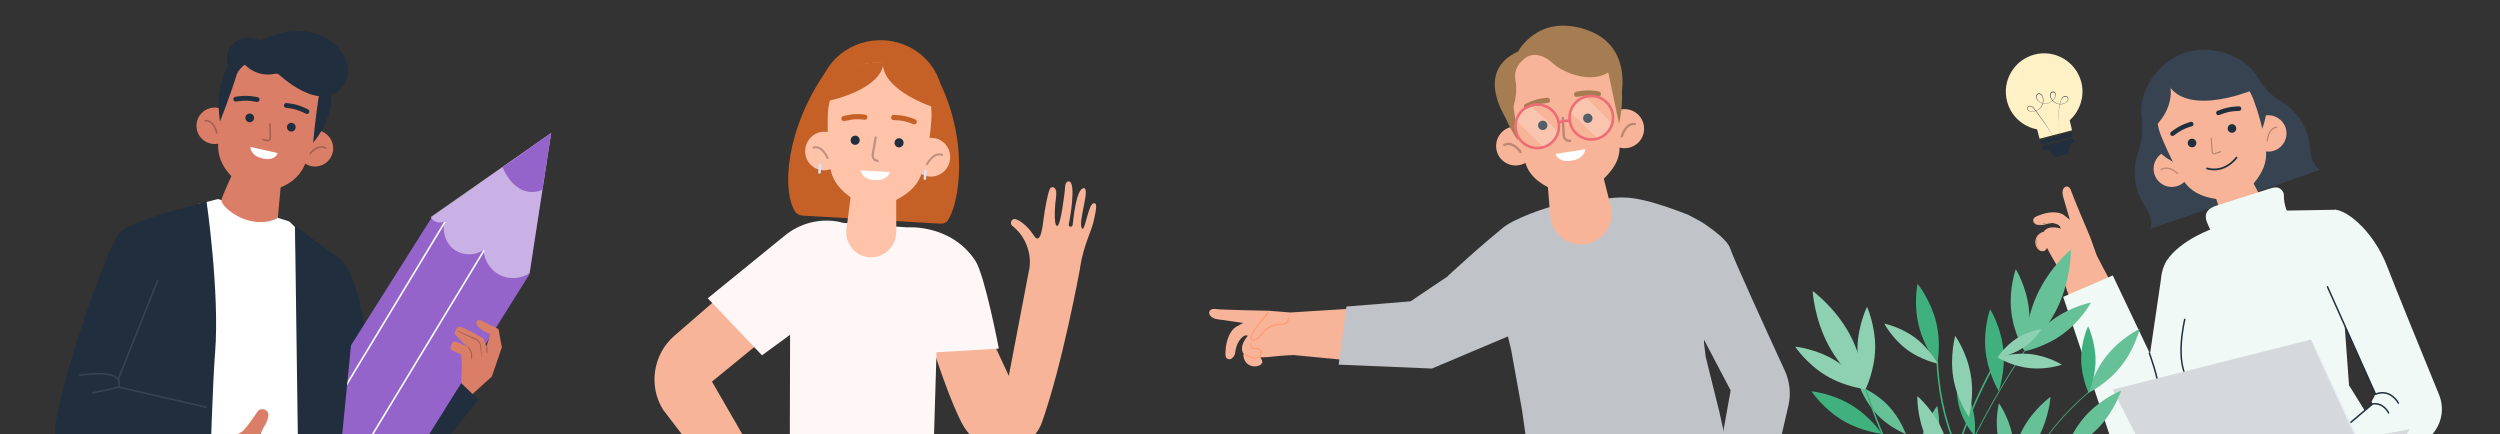 <svg width="887" height="154" viewBox="0 0 887 154" fill="none" xmlns="http://www.w3.org/2000/svg">
<rect x="0" y="0" width="887" height="154" fill="#333333" stroke="none"/>
<g clip-path="url(#clip0)">
<path d="M820.878 57.573C820.157 56.116 819.744 54.466 819.626 52.844C819.032 44.591 814.488 38.997 808.744 35.599C803.53 32.56 800.389 26.439 800.389 26.439C794.646 18.69 783.376 15.862 774.995 18.756C766.613 21.65 759.435 30.545 759.72 40.176C759.72 40.176 760.883 47.483 758.943 52.901C756.692 59.16 756.422 66.354 761.084 73.175C761.987 74.511 762.659 76.054 763.021 77.645C763.273 78.835 763.367 80.104 762.977 81.181L823.098 60.313C822.143 59.71 821.422 58.648 820.878 57.573Z" fill="#374351"/>
<path d="M764.252 129.31L743.97 90.748L741.583 84.098C741.583 84.098 735.359 69.432 734.916 67.935C734.451 66.227 733.495 66.02 732.878 66.26C731.891 66.601 731.559 68.022 731.927 69.504C732.064 70.006 734.395 78.037 734.395 78.037C734.395 78.037 733.844 77.468 732.229 76.29C730.613 75.111 727.574 75.04 724.731 75.958C721.889 76.876 721.158 77.363 721.468 78.501C721.587 78.936 721.955 79.232 722.329 79.417C722.983 79.707 723.716 79.759 724.41 79.534C728.993 78.142 730.898 80.248 730.898 80.248L731.211 81.134C731.211 81.134 727.861 79.924 725.855 81.406C725.523 81.64 725.31 81.914 725.14 82.212C723.91 82.583 722.921 83.571 722.576 84.816C722.241 86.094 722.6 87.542 723.537 88.474C723.984 88.927 724.681 89.241 725.256 88.976C725.539 88.827 725.743 88.52 725.923 88.255C726.029 88.118 726.127 87.948 726.242 87.845L727.452 90.176C727.452 90.176 730.445 95.222 731.521 97.59L745.051 137.631C746.927 143.198 752.972 146.118 758.511 144.142C764.482 141.905 767.19 134.946 764.252 129.31Z" fill="#F8B498"/>
<path d="M742.474 90.548C741.701 91.01 740.666 90.644 739.997 90.036C739.328 89.427 738.89 88.611 738.269 87.917C736.402 85.945 733.198 85.666 731.446 83.591C731.187 83.301 730.992 82.851 731.205 82.577C731.419 82.303 731.866 82.361 732.17 82.422C735.088 83.102 738.006 83.781 740.924 84.461" fill="#F8B498"/>
<path d="M740.926 84.459C740.917 84.426 740.603 84.332 740.01 84.133C739.426 83.969 738.537 83.743 737.454 83.463C736.337 83.192 735.026 82.866 733.638 82.525C733.292 82.439 732.911 82.363 732.522 82.253C732.184 82.201 731.725 81.967 731.158 82.265C730.875 82.414 730.766 82.803 730.839 83.071C730.878 83.348 731.009 83.564 731.164 83.738C731.474 84.085 731.775 84.398 732.134 84.66C733.57 85.707 735.18 86.204 736.415 86.91C737.045 87.242 737.626 87.659 738.04 88.122C738.487 88.576 738.809 89.099 739.18 89.537C739.865 90.466 740.817 90.926 741.465 90.929C742.147 90.923 742.427 90.631 742.427 90.631C742.418 90.598 742.11 90.789 741.486 90.743C740.896 90.688 740.087 90.225 739.445 89.322C739.107 88.874 738.785 88.351 738.329 87.864C737.863 87.343 737.282 86.926 736.601 86.536C735.314 85.772 733.704 85.275 732.396 84.301C732.08 84.064 731.788 83.784 731.529 83.494C731.304 83.196 731.213 82.861 731.405 82.773C731.587 82.652 732.01 82.752 732.357 82.838C732.738 82.914 733.118 82.99 733.465 83.075C734.877 83.374 736.179 83.666 737.32 83.895C738.427 84.133 739.298 84.291 739.906 84.413C740.597 84.441 740.935 84.493 740.926 84.459Z" fill="#F8B498"/>
<path d="M731.323 81.141C731.256 81.159 731.165 80.428 730.368 79.746C729.957 79.427 729.379 79.153 728.688 79.125C727.988 79.064 727.243 79.231 726.43 79.416C725.627 79.635 724.857 79.845 724.108 79.869C723.36 79.893 722.684 79.789 722.173 79.497C721.662 79.205 721.425 78.73 721.385 78.453C721.337 78.143 721.401 77.981 721.401 77.981C721.434 77.972 721.413 78.158 721.486 78.426C721.559 78.694 721.778 79.101 722.261 79.293C722.721 79.528 723.354 79.607 724.06 79.559C724.766 79.51 725.502 79.31 726.306 79.091C727.109 78.872 727.931 78.72 728.673 78.806C729.406 78.858 730.061 79.147 730.489 79.534C730.918 79.92 731.104 80.337 731.219 80.629C731.344 80.955 731.356 81.131 731.323 81.141Z" fill="#F8B498"/>
<path d="M730.048 83.467C730.057 83.5 729.862 83.445 729.534 83.427C729.238 83.399 728.682 83.335 728.286 83.731C728.079 83.895 728.018 84.199 728.067 84.51C728.115 84.82 728.282 85.17 728.45 85.52C728.617 85.87 728.778 86.33 728.629 86.838C728.47 87.312 728.065 87.674 727.597 87.802C727.104 87.972 726.562 87.832 726.179 87.613C725.786 87.36 725.452 87.056 725.275 86.672C724.923 85.905 724.807 85.218 724.71 84.597C724.656 84 724.662 83.495 724.747 83.148C724.832 82.801 724.939 82.664 724.972 82.655C725.015 82.68 724.918 82.85 724.89 83.145C724.838 83.483 724.856 83.945 724.978 84.524C725.099 85.102 725.257 85.814 725.583 86.481C725.899 87.114 726.736 87.677 727.53 87.425C727.932 87.315 728.245 87.014 728.364 86.658C728.483 86.302 728.373 85.9 728.206 85.55C728.072 85.191 727.905 84.841 727.838 84.464C727.771 84.087 727.915 83.688 728.179 83.472C728.709 83.04 729.284 83.171 729.622 83.223C729.877 83.369 730.039 83.433 730.048 83.467Z" fill="#F8B498"/>
<path d="M726.173 87.322C726.173 87.322 726.286 87.472 726.267 87.8C726.24 88.095 726.081 88.57 725.558 88.892C725.068 89.206 724.319 89.23 723.638 88.84C722.999 88.475 722.479 87.753 722.26 86.95C722.041 86.146 722.099 85.303 722.337 84.591C722.584 83.913 723.019 83.399 723.457 83.028C723.871 82.699 724.288 82.514 724.58 82.398C724.882 82.316 725.025 82.313 725.025 82.313C725.043 82.38 724.355 82.496 723.612 83.201C723.241 83.554 722.839 84.059 722.65 84.686C722.428 85.322 722.385 86.088 722.586 86.825C722.786 87.561 723.245 88.192 723.808 88.542C724.371 88.892 725.019 88.895 725.451 88.634C725.893 88.406 726.069 87.998 726.139 87.727C726.185 87.499 726.14 87.331 726.173 87.322Z" fill="#F8B498"/>
<path d="M733.247 91.118C733.238 91.084 733.521 90.935 734.017 90.908C734.513 90.881 735.256 90.966 735.964 91.457L735.715 91.596C735.657 91.252 735.624 90.866 735.59 90.48C735.46 88.286 736.225 86.603 736.31 86.652C736.42 86.658 735.798 88.337 735.943 90.455C735.977 90.842 736.001 91.195 736.059 91.539L736.126 91.916L735.818 91.712C735.195 91.271 734.51 91.133 734.038 91.118C733.533 91.112 733.265 91.185 733.247 91.118Z" fill="#F8B498"/>
<path d="M729.215 77.505C729.291 77.52 729.145 78.171 728.533 78.698C727.912 79.19 727.24 79.23 727.246 79.12C727.219 79.02 727.788 78.865 728.317 78.433C728.847 78.001 729.13 77.456 729.215 77.505Z" fill="#F8B498"/>
<path d="M827.864 74.515C831.211 73.603 841.826 80.889 847.128 94.943C849.56 101.365 860.24 127.511 865.385 140.062C867.23 144.593 866.48 149.76 863.387 153.587C856.455 162.199 841.837 176.788 818.766 182.784L801.658 174.893L841.721 143.486L841.472 142.439L842.854 139.725L827.77 106.652C827.779 106.685 814.34 78.198 827.864 74.515Z" fill="#F0F9F5"/>
<path d="M828.88 74.418L808.334 74.763L785.403 81.008C785.403 81.008 773.701 84.915 768.668 92.578C768.546 92.791 766.972 95.197 766.657 99.454L762.826 125.525L749.611 97.732L732.011 105.33L748.669 154.876C752.657 165.296 762.946 171.915 774.069 171.296L781.289 156.744C785.092 165.956 788.397 173.866 788.47 173.738C788.665 173.397 844.477 154.53 844.477 154.53L833.431 136.682L828.88 74.418Z" fill="#F0F9F5"/>
<path d="M738.429 29.078C736.527 21.829 729.08 17.456 721.83 19.359C714.581 21.261 710.2 28.675 712.111 35.958C713.476 41.232 717.762 44.955 722.764 45.894C723.184 47.434 723.633 49.217 723.633 49.217L735.152 46.224C735.152 46.224 734.751 44.355 734.329 42.672C737.988 39.339 739.748 34.184 738.429 29.078Z" fill="#FEF1C6"/>
<path d="M730.966 47.219C730.966 47.219 730.948 47.152 730.92 47.052C730.893 46.951 730.881 46.775 730.86 46.565C730.817 46.145 730.711 45.491 730.635 44.684C730.559 43.878 730.462 42.861 730.396 41.693C730.363 40.515 730.394 39.176 730.641 37.707C730.769 36.989 730.921 36.228 731.217 35.464C731.369 35.099 731.579 34.682 731.902 34.415C732.224 34.147 732.727 34.01 733.159 34.144C733.387 34.19 733.575 34.354 733.706 34.57C733.837 34.786 733.867 35.03 733.822 35.258C733.73 35.715 733.41 36.125 733.021 36.411C732.233 36.95 731.201 37.123 730.245 36.915C729.257 36.717 728.368 36.096 727.803 35.207C727.541 34.775 727.328 34.258 727.325 33.719C727.322 33.181 727.697 32.575 728.284 32.487C728.561 32.448 728.884 32.575 729.081 32.773C729.279 32.971 729.395 33.263 729.401 33.55C729.413 34.121 729.12 34.633 728.819 35.11C728.164 36.008 727.126 36.686 725.976 36.819C724.817 36.919 723.645 36.447 722.946 35.595C722.575 35.157 722.386 34.597 722.45 34.04C722.478 33.745 722.624 33.489 722.864 33.316C723.105 33.142 723.424 33.127 723.686 33.164C723.957 33.234 724.213 33.38 724.377 33.587C724.574 33.785 724.681 34.044 724.787 34.303C724.958 34.795 725.036 35.349 724.997 35.864C724.917 36.892 724.467 37.878 723.715 38.55C722.996 39.213 722.019 39.587 721.094 39.623C720.632 39.641 720.151 39.593 719.749 39.306C719.357 39.054 719.135 38.503 719.336 38.053C719.458 37.84 719.631 37.684 719.866 37.621C720.1 37.557 720.31 37.535 720.538 37.581C720.995 37.673 721.329 37.977 721.588 38.266C722.114 38.878 722.54 39.517 722.99 40.114C724.748 42.476 726.053 44.494 726.931 45.873C727.376 46.579 727.731 47.093 727.941 47.468C728.063 47.65 728.133 47.775 728.203 47.9C728.264 47.991 728.282 48.058 728.282 48.058C728.282 48.058 728.23 48 728.169 47.909C728.108 47.818 727.996 47.668 727.908 47.477C727.664 47.111 727.299 46.563 726.865 45.891C725.952 44.521 724.623 42.546 722.865 40.184C722.415 39.587 721.956 38.957 721.472 38.37C721.213 38.081 720.888 37.81 720.508 37.733C720.127 37.657 719.659 37.785 719.473 38.159C719.321 38.524 719.482 38.984 719.841 39.245C720.2 39.507 720.647 39.565 721.11 39.547C722.001 39.52 722.945 39.155 723.629 38.501C724.314 37.847 724.783 36.929 724.863 35.9C724.903 35.386 724.842 34.899 724.672 34.406C724.511 33.946 724.173 33.499 723.674 33.383C723.446 33.337 723.16 33.343 722.986 33.498C722.77 33.629 722.657 33.876 722.621 34.137C722.548 34.661 722.76 35.178 723.089 35.592C723.746 36.42 724.875 36.868 725.991 36.743C727.075 36.628 728.088 35.992 728.709 35.104C729.02 34.66 729.279 34.158 729.252 33.662C729.255 33.409 729.148 33.151 728.993 32.977C728.838 32.804 728.592 32.691 728.348 32.721C728.105 32.752 727.898 32.916 727.733 33.105C727.569 33.293 727.532 33.555 727.52 33.774C727.514 34.279 727.718 34.763 727.979 35.195C728.502 36.06 729.381 36.647 730.294 36.83C731.207 37.013 732.205 36.849 732.969 36.353C733.325 36.077 733.621 35.708 733.688 35.295C733.788 34.872 733.527 34.44 733.104 34.339C732.714 34.229 732.279 34.348 731.947 34.582C731.625 34.85 731.43 35.19 731.278 35.556C731.016 36.31 730.821 37.046 730.702 37.798C730.445 39.234 730.415 40.573 730.448 41.751C730.481 42.928 730.569 43.911 730.653 44.751C730.729 45.557 730.793 46.187 730.844 46.641C730.866 46.851 730.878 47.027 730.905 47.128C730.99 47.176 730.966 47.219 730.966 47.219Z" fill="#202E3D"/>
<path d="M734.823 48.578L724.92 51.167C724.519 51.276 724.093 51.033 723.983 50.631C723.874 50.229 724.117 49.803 724.519 49.694L734.422 47.105C734.824 46.995 735.25 47.239 735.359 47.641C735.502 48.033 735.258 48.459 734.823 48.578Z" fill="#202E3D"/>
<path d="M734.997 49.216L725.094 51.805C724.693 51.915 724.449 52.341 724.558 52.742C724.668 53.144 725.094 53.388 725.496 53.278L726.567 52.986L728.72 55.349C728.97 55.604 729.326 55.723 729.694 55.623L733.218 54.699C733.586 54.599 733.866 54.307 733.918 53.969L734.619 50.865L735.356 50.665C735.757 50.555 736.001 50.13 735.892 49.728C735.825 49.35 735.399 49.107 734.997 49.216Z" fill="#202E3D"/>
<g opacity="0.2">
<path opacity="0.2" d="M714.639 26.35C715.324 25.301 716.073 24.486 716.819 23.923C717.555 23.327 718.213 22.968 718.706 22.798C719.199 22.627 719.476 22.588 719.537 22.679C719.667 22.895 718.754 23.504 717.661 24.772C716.559 26.007 715.262 27.979 714.842 30.395C714.387 32.82 714.907 35.123 715.512 36.685C716.117 38.246 716.749 39.116 716.552 39.314C716.46 39.375 716.214 39.262 715.794 38.909C715.417 38.58 714.9 38.002 714.428 37.196C713.957 36.389 713.498 35.363 713.237 34.14C712.975 32.916 712.921 31.529 713.177 30.093" fill="white"/>
</g>
<g opacity="0.2">
<path opacity="0.2" d="M722.804 22.403C721.967 22.631 721.158 22.564 720.972 22.147C720.875 21.922 720.988 21.675 721.234 21.392C721.49 21.143 721.889 20.891 722.391 20.754C722.893 20.617 723.365 20.633 723.721 20.751C724.077 20.87 724.274 21.068 724.296 21.278" fill="white"/>
</g>
<path d="M775.148 113.323C775.148 113.323 770.503 132.315 778.684 136.74" stroke="#202E3D" stroke-width="0.536" stroke-miterlimit="10" stroke-linecap="round"/>
<path d="M762.587 125.303C762.587 125.303 765.947 134.205 766.298 140.114" stroke="#202E3D" stroke-width="0.536" stroke-miterlimit="10" stroke-linecap="round"/>
<path d="M749.567 138.234C749.567 138.234 774.946 187.85 774.764 187.181C774.591 186.544 831.182 174.369 841.286 172.12L843.224 171.053L855.011 152.273L836.499 155.732L819.955 120.467L749.567 138.234Z" fill="#D6D9DC"/>
<path d="M819.955 120.468C820.046 120.407 825.349 131.692 831.777 145.656C838.205 159.619 843.316 170.993 843.216 171.02C843.124 171.081 837.821 159.796 831.394 145.832C824.966 131.869 819.855 120.495 819.955 120.468Z" fill="#E8EEF9"/>
<path d="M836.877 157.25C836.868 157.216 837.236 157.116 837.948 156.958C838.727 156.782 839.707 156.551 840.888 156.265C843.393 155.691 846.895 154.953 850.775 154.148L851.287 154.045L851.01 154.48C850.83 154.744 850.65 155.009 850.471 155.274C848.102 158.723 845.937 161.866 844.327 164.139C843.575 165.206 842.92 166.104 842.421 166.779C841.979 167.403 841.708 167.728 841.675 167.738C841.632 167.713 841.861 167.363 842.293 166.706C842.75 166.006 843.362 165.085 844.071 163.992C845.606 161.705 847.728 158.538 850.096 155.088C850.276 154.823 850.456 154.559 850.635 154.294L850.869 154.626C846.956 155.44 843.478 156.135 840.946 156.609C839.747 156.828 838.758 157.025 837.969 157.168C837.263 157.216 836.877 157.25 836.877 157.25Z" fill="#E8EEF9"/>
<path d="M776.449 62.475C777.888 59.214 776.41 55.404 773.15 53.966C769.889 52.528 766.079 54.005 764.641 57.266C763.203 60.527 764.68 64.336 767.941 65.774C771.202 67.213 775.011 65.735 776.449 62.475Z" fill="#F8B498"/>
<path d="M766.806 60.261C766.806 60.261 768.8 58.208 772.624 61.553" stroke="#BA8772" stroke-width="0.448" stroke-miterlimit="10" stroke-linecap="round" stroke-linejoin="round"/>
<path d="M798.735 49.548C799.966 52.881 803.671 54.604 807.013 53.407C810.346 52.175 812.069 48.469 810.872 45.128C809.64 41.795 805.935 40.072 802.593 41.27C799.227 42.51 797.503 46.216 798.735 49.548Z" fill="#F8B498"/>
<path d="M807.857 45.158C807.857 45.158 805.033 44.956 804.389 49.986" stroke="#BA8772" stroke-width="0.448" stroke-miterlimit="10" stroke-linecap="round" stroke-linejoin="round"/>
<path d="M789.222 58.395C800.724 54.195 806.867 42.079 802.943 31.333C799.019 20.587 786.514 15.281 775.012 19.481C763.51 23.681 757.367 35.797 761.291 46.543C765.215 57.289 777.72 62.596 789.222 58.395Z" fill="#374351"/>
<path d="M797.066 60.323C797.066 60.323 795.318 63.676 793.169 65.16C790.977 66.62 788.02 65.663 787.977 65.639C787.935 65.615 784.412 64.561 784.412 64.561L788.801 78.432L789.217 78.642C794.858 81.529 800.732 79.462 803.253 73.669L803.631 72.811L797.066 60.323Z" fill="#F8B498"/>
<path d="M799.871 36.292C802.297 42.823 803.433 48.842 803.936 53.2C804.455 57.482 802.774 61.212 799.803 64.826L799.261 65.477C796.092 69.288 790.949 71.265 786.044 70.551C781.096 69.813 777.117 67.876 774.662 64.013C770.222 56.952 766.89 48.546 766.89 48.546C766.89 48.546 759.039 31.338 776.961 25.055C794.884 18.772 799.871 36.292 799.871 36.292Z" fill="#F8B498"/>
<path d="M784.54 49.058L784.912 53.991C784.946 54.377 785.347 54.663 785.706 54.53L787.888 53.828" stroke="#BA8772" stroke-width="0.448" stroke-miterlimit="10" stroke-linecap="round" stroke-linejoin="round"/>
<path d="M779.168 50.201C779.454 50.986 779.052 51.886 778.267 52.172C777.481 52.458 776.581 52.056 776.295 51.271C776.009 50.486 776.411 49.585 777.197 49.299C777.982 49.013 778.882 49.415 779.168 50.201Z" fill="#202E3D"/>
<path d="M793.336 45.05C793.621 45.835 793.219 46.736 792.434 47.022C791.649 47.307 790.749 46.906 790.463 46.12C790.177 45.335 790.579 44.434 791.364 44.149C792.14 43.83 793.041 44.231 793.336 45.05Z" fill="#202E3D"/>
<path d="M783.062 59.752C783.062 59.752 788.645 61.899 793.528 55.93" stroke="#202E3D" stroke-width="0.632" stroke-miterlimit="10" stroke-linecap="round" stroke-linejoin="round"/>
<path d="M798.414 32.265C798.414 32.265 772.526 42.839 768.004 27.026C768.004 27.026 788.525 12.196 798.414 32.265Z" fill="#374351"/>
<path d="M764.96 44.504C764.96 44.504 772.771 37.271 769.333 27.815C769.3 27.824 760.254 32.373 764.96 44.504Z" fill="#374351"/>
<path d="M784.849 84.253C784.925 82.686 784.062 81.231 783.426 79.822C782.748 78.388 782.25 76.69 782.986 75.303C783.69 73.924 785.318 73.301 786.806 72.824C792.926 70.87 799.08 68.906 805.2 66.952C806.454 66.538 807.936 66.171 809.013 66.956C809.688 67.455 810.294 68.225 810.302 69.05C810.298 72.863 811.411 75.76 813.5 77.888" fill="#F0F9F5"/>
<path d="M770.797 47.444L771.634 46.82C773.317 45.607 774.708 44.904 776.689 44.257L777.45 44.014" stroke="#202E3D" stroke-width="1.607" stroke-miterlimit="10" stroke-linecap="round"/>
<path d="M794.405 38.535L793.379 38.599C791.285 38.701 789.794 39.035 787.84 39.783L787.089 40.06" stroke="#202E3D" stroke-width="1.607" stroke-miterlimit="10" stroke-linecap="round"/>
<path d="M850.945 143.024C850.945 143.024 848.25 137.753 842.815 139.845L825.791 101.762" stroke="#202E3D" stroke-width="0.536" stroke-miterlimit="10" stroke-linecap="round"/>
<path d="M847.466 146.488C847.466 146.488 845.824 142.836 841.844 143.273L834.127 149.797" stroke="#202E3D" stroke-width="0.536" stroke-miterlimit="10" stroke-linecap="round"/>
<path d="M150.36 166.268L169.759 141.741L157.707 130.27L134.325 148.746C134.325 148.746 129.125 95.429 120.12 91.53L114.371 173.123C126.428 180.062 141.746 177.131 150.36 166.268Z" fill="#202E3D"/>
<path d="M195.549 47.18L187.866 97.281L118.196 208.448L84.82 185.41L153.401 76.812L195.549 47.18Z" fill="#9564CB"/>
<g opacity="0.7">
<path opacity="0.7" d="M152.787 76.976C153.598 78.811 156.23 79.55 157.879 78.406C156.712 81.961 158.041 86.209 161.014 88.463C164.022 90.72 168.441 90.821 171.548 88.695C171.751 92.394 174.023 95.902 177.325 97.58C180.63 99.222 184.827 98.988 187.897 96.894L195.549 47.18L152.787 76.976Z" fill="white"/>
</g>
<path d="M192.467 67.333C192.467 67.333 183.861 71.822 178.297 59.342L195.549 47.18L192.467 67.333Z" fill="#9564CB"/>
<path d="M157.771 78.893L91.803 188.016" stroke="white" stroke-width="0.57" stroke-miterlimit="10" stroke-linecap="round"/>
<path d="M171.629 89.018L105.685 197.859" stroke="white" stroke-width="0.57" stroke-miterlimit="10" stroke-linecap="round"/>
<path d="M170.53 113.648L176.869 116.77L178.057 123.238L174.512 133.581L167.646 139.801L163.666 135.945L163.894 129.483L163.653 125.816C163.653 125.816 159.877 124.314 159.819 123.707C159.76 123.1 160.515 121.177 161.086 121.116C161.693 121.058 165.62 122.891 165.62 122.891C165.62 122.891 161.135 118.712 161.288 118.122C161.476 117.535 162.094 115.99 163.093 115.892C164.057 115.792 171.509 120.064 171.509 120.064L172.548 123.05L174.001 118.562C174.001 118.562 170.011 117.077 169.073 115.055C168.723 114.107 169.678 113.226 170.53 113.648Z" fill="#DB7E68"/>
<path d="M167.113 127.756C167.149 127.759 167.312 127.488 167.456 127.004C167.565 126.517 167.589 125.775 167.366 125.014C167.143 124.253 166.733 123.618 166.371 123.271C166.011 122.888 165.738 122.76 165.7 122.793C165.621 122.893 166.583 123.713 166.968 125.124C167.387 126.538 167.008 127.748 167.113 127.756Z" fill="#A45F4E"/>
<path d="M170.953 126.676C170.991 126.644 170.768 125.882 170.798 124.61C170.777 123.971 170.806 123.159 170.591 122.292C170.484 121.858 170.271 121.417 169.95 121.002C169.626 120.622 169.191 120.304 168.747 120.092C166.935 119.276 165.29 118.579 164.089 118.095C162.888 117.61 162.131 117.338 162.093 117.37C162.052 117.438 162.769 117.778 163.961 118.368C165.122 118.92 166.799 119.655 168.576 120.468C169.019 120.68 169.39 120.922 169.681 121.264C169.973 121.606 170.118 122.007 170.266 122.372C170.487 123.169 170.496 123.949 170.551 124.59C170.586 125.939 170.915 126.708 170.953 126.676Z" fill="#A45F4E"/>
<path d="M172.857 125.412C172.966 125.386 173.019 124.717 172.945 123.861C172.871 123.006 172.713 122.32 172.604 122.347C172.496 122.374 172.478 123.045 172.517 123.898C172.591 124.754 172.749 125.439 172.857 125.412Z" fill="#A45F4E"/>
<path d="M70.322 72.397L77.368 70.617L102.625 78.565L104.762 80.647L108.411 207.709C102.093 213.264 83.558 213.001 73.246 210.414L70.322 72.397Z" fill="white"/>
<path d="M69.812 72.602L73.251 71.21C73.251 71.21 77.998 103.845 76.321 125.03C74.645 146.215 73.143 223.364 73.143 223.364L38.549 219.741L45.264 134.896L69.812 72.602Z" fill="#202E3D"/>
<path d="M106.822 227.341L120.289 224.512L120.627 162.073L125.069 117.133L120.157 91.496L104.66 80.142C104.625 80.139 106.535 219.776 106.822 227.341Z" fill="#202E3D"/>
<path d="M69.81 72.601C69.81 72.601 42.475 82.867 42.377 82.753C42.183 82.525 24.737 123.992 19.905 149.248C17.922 159.537 24.894 169.438 35.235 171.212C51.899 174.089 76.127 178.025 76.236 176.653L77.91 155.503L46.679 148.321L61.121 114.832L69.81 72.601Z" fill="#202E3D"/>
<path d="M93.853 173.731C90.549 174.319 76.543 173.211 76.543 173.211L77.857 156.601C77.857 156.601 84.151 154.478 85.96 153.099C87.053 152.264 89.528 148.742 91.293 146.12C92.537 144.271 95.467 145.281 95.222 147.493C95.197 147.81 95.139 148.088 95.041 148.435C93.977 152.033 92.43 152.336 92.208 153.806L92.036 154.182C91.558 156.198 93.354 158.11 93.354 158.11C93.252 158.067 95.054 157.218 95.552 157.186C98.536 157.068 101.853 159.456 101.758 160.652C101.758 160.652 101.613 163.828 101.469 164.312C101.327 164.761 99.799 165.278 99.799 165.278C99.799 165.278 100.089 167.425 99.556 168.339C99.024 169.253 97.384 169.832 97.384 169.832C97.384 169.832 95.719 173.418 93.853 173.731Z" fill="#DB7E68"/>
<path d="M93.51 151.676C93.478 151.638 92.856 152.333 92.222 153.628C92.054 153.969 91.885 154.31 91.779 154.762C91.64 155.176 91.563 155.701 91.667 156.17C91.836 157.174 92.537 158.151 93.478 158.792C93.948 159.112 94.46 159.365 94.979 159.512C95.499 159.66 95.989 159.734 96.481 159.773C97.429 159.883 98.308 159.953 99.012 160.009C100.455 160.123 101.283 160.401 101.321 160.368C101.362 160.301 100.507 159.914 99.07 159.73C98.371 159.604 97.492 159.534 96.547 159.389C96.092 159.317 95.603 159.243 95.118 159.099C94.634 158.954 94.158 158.704 93.755 158.424C92.882 157.824 92.277 156.961 92.098 156.097C91.99 155.664 92.059 155.244 92.16 154.863C92.261 154.481 92.397 154.103 92.531 153.759C93.024 152.452 93.543 151.714 93.51 151.676Z" fill="#A45F4E"/>
<path d="M19.904 149.251C24.738 123.96 39.084 86.32 42.376 82.756C46.871 77.871 69.809 72.603 69.809 72.603" fill="#202E3D"/>
<path d="M95.155 15.894C95.155 15.894 86.795 9.673 81.738 16.745C76.876 23.584 87.841 33.588 87.841 33.588L95.155 15.894Z" fill="#202E3D"/>
<path d="M105.512 51.032C104.635 54.504 106.731 57.998 110.167 58.872C113.639 59.749 117.134 57.653 118.008 54.216C118.884 50.744 116.788 47.25 113.352 46.376C109.918 45.467 106.388 47.56 105.512 51.032Z" fill="#DB7E68"/>
<path d="M115.556 52.534C115.556 52.534 113.323 50.764 109.942 54.568" stroke="#A45F4E" stroke-width="0.57" stroke-miterlimit="10" stroke-linecap="round" stroke-linejoin="round"/>
<path d="M75.657 51.075C72.1 50.794 69.445 47.682 69.727 44.126C70.008 40.569 73.12 37.914 76.676 38.195C80.233 38.477 82.888 41.588 82.607 45.145C82.325 48.702 79.214 51.357 75.657 51.075Z" fill="#DB7E68"/>
<path d="M72.836 42.844C72.836 42.844 75.645 42.252 76.917 47.203" stroke="#A45F4E" stroke-width="0.57" stroke-miterlimit="10" stroke-linecap="round" stroke-linejoin="round"/>
<path d="M82.636 61.331C82.636 61.331 85.631 64.648 88.712 65.99C91.828 67.334 95.391 66.165 95.429 66.132C95.467 66.1 99.712 64.807 99.712 64.807L98.577 77.359L98.097 77.604C88.699 81.818 78.739 73.877 78.569 71.101C78.504 70.14 82.636 61.331 82.636 61.331Z" fill="#DB7E68"/>
<path d="M79.393 33.839C77.766 40.97 77.368 47.348 77.396 51.918C77.394 56.415 79.514 60.053 82.937 63.334L83.561 63.95C87.144 67.456 92.531 68.733 97.357 67.273C102.22 65.781 105.965 63.209 107.937 58.868C111.539 50.938 113.826 41.734 113.826 41.734C113.826 41.734 120.514 23 101.914 19.084C83.279 15.166 79.393 33.839 79.393 33.839Z" fill="#DB7E68"/>
<path d="M103.238 46.675C102.383 46.608 101.744 45.86 101.812 45.005C101.88 44.149 102.628 43.511 103.483 43.579C104.338 43.646 104.976 44.394 104.909 45.25C104.841 46.105 104.093 46.743 103.238 46.675Z" fill="#202E3D"/>
<path d="M88.263 43.343C87.426 43.156 86.899 42.325 87.087 41.488C87.275 40.651 88.106 40.124 88.943 40.312C89.78 40.5 90.306 41.331 90.118 42.168C89.931 43.005 89.1 43.531 88.263 43.343Z" fill="#202E3D"/>
<path d="M95.763 44.03L95.906 48.928C95.929 49.532 95.362 49.983 94.77 49.865L93.273 49.534" stroke="#A45F4E" stroke-width="0.57" stroke-miterlimit="10" stroke-linecap="round" stroke-linejoin="round"/>
<path d="M98.527 54.306L88.856 52.124C88.856 52.124 88.648 55.189 93.17 56.219C97.692 57.25 98.527 54.306 98.527 54.306Z" fill="white"/>
<path d="M108.898 39.58L107.943 39.115C106.031 38.22 104.508 37.78 102.405 37.508L101.598 37.408" stroke="#202E3D" stroke-width="1.71" stroke-miterlimit="10" stroke-linecap="round"/>
<path d="M83.645 35.174L84.682 35.043C86.795 34.75 88.349 34.802 90.443 35.181L91.247 35.315" stroke="#202E3D" stroke-width="1.71" stroke-miterlimit="10" stroke-linecap="round"/>
<path d="M111.097 50.696C111.097 50.696 113.042 29.249 115.134 26.086C115.131 26.121 122.747 35.931 111.097 50.696Z" fill="#202E3D"/>
<path d="M78.056 43.121C78.056 43.121 85.63 23.926 86.028 18.008C86.031 17.973 75.217 23.951 78.056 43.121Z" fill="#202E3D"/>
<path d="M87.016 16.703L95.855 17.332L96.949 16.038L101.312 17.729L105.995 18.064L106.43 19.727L114.676 22.929L114.79 27.754L113.313 32.985C113.313 32.985 113.316 26.682 108.313 26.817C107.14 26.866 105.713 27.001 104.086 26.978C102.564 26.964 101.16 26.817 99.836 26.535C99.698 26.489 99.522 26.475 99.349 26.426C99.176 26.377 99.035 26.366 98.862 26.317C97.577 26.003 96.197 25.539 94.831 24.9C93.36 24.252 92.07 23.548 91.056 22.937C87.041 20.424 84.077 26.103 84.077 26.103L84.833 21.028L87.016 16.703Z" fill="#202E3D"/>
<path d="M85.999 21.972C85.999 21.972 90.463 28.204 98.431 25.966C98.431 25.966 114.079 41.227 121.928 30.198C128.462 21.012 113.824 3.281 92.066 14.662L85.999 21.972Z" fill="#202E3D"/>
<path d="M55.965 99.481L41.969 134.493" stroke="#374351" stroke-width="0.57" stroke-miterlimit="10" stroke-linecap="round"/>
<path d="M28.371 133.134C28.371 133.134 44.49 130.373 42.062 137.334C38.551 138.295 32.868 139.404 32.868 139.404" stroke="#374351" stroke-width="0.57" stroke-miterlimit="10" stroke-linecap="round"/>
<path d="M72.981 144.454L42.063 137.333" stroke="#374351" stroke-width="0.57" stroke-miterlimit="10" stroke-linecap="round"/>
<path d="M282.192 155.733L266.93 186.303L240.164 358.249L279.51 364.945L302.207 216.525L296.194 367.082L332.624 368.059L338.937 190.733C339.09 185.939 338.225 181.168 336.443 176.758L328.897 158.057L282.192 155.733Z" fill="#202E3D"/>
<path d="M235.312 145.443C232.731 141.358 231.696 136.413 232.44 131.572C233.184 126.731 235.603 122.291 239.256 119.134L275.924 87.395L280.867 112.454C280.251 112.764 252.604 135.392 252.604 135.392L269.289 164.295C270.548 166.487 271.276 168.993 271.321 171.546C271.366 174.099 270.814 176.661 269.644 178.926L268.212 182.603C267.703 183.87 266.948 184.993 265.951 185.928C264.954 186.864 263.801 187.574 262.499 187.974C261.239 188.375 259.869 188.511 258.561 188.348C257.253 188.185 255.966 187.72 254.822 187.004L249.433 183.576C249.269 183.48 249.151 183.343 249.032 183.207C248.913 183.07 248.882 182.895 248.851 182.721C248.82 182.546 248.832 182.374 248.888 182.161C248.942 181.991 249.038 181.824 249.174 181.702C249.312 181.537 249.49 181.418 249.665 181.342C249.84 181.266 250.055 181.235 250.267 181.247L258.063 182.353C258.862 182.487 259.639 182.316 260.345 181.925C261.051 181.534 261.602 180.918 261.907 180.158L235.312 145.443Z" fill="#F8B498"/>
<path d="M351.144 118.737L357.922 133.356L365.247 95.098C365.643 92.312 365.276 89.481 364.212 86.911C363.777 85.761 363.167 84.688 362.512 83.656C361.617 82.393 360.583 81.295 359.414 80.318C359.168 80.174 358.968 79.99 358.815 79.721C358.705 79.456 358.64 79.149 358.703 78.85C358.765 78.551 358.867 78.298 359.093 78.095C359.276 77.89 359.542 77.732 359.841 77.707C361.036 77.647 364.346 79.7 366.774 83.517C369.2 87.376 369.922 80.287 370.267 77.627C370.567 75.007 371.936 67.134 372.778 66.622C374.018 65.873 375.085 67.103 374.704 69.674C374.322 72.245 373.724 80.034 375.077 80.157C376.43 80.279 377.848 67.135 377.848 67.135C377.848 67.135 377.696 64.273 379.221 64.363C382.018 64.527 379.489 78.384 379.193 79.663C379.006 80.56 380.438 80.774 380.591 79.745C380.744 78.717 381.755 66.586 384.593 66.753C386.797 66.882 382.653 78.137 383.754 80.795C384.855 83.454 386.041 71.895 388.154 72.106C388.917 72.15 389.499 72.358 387.921 78.879C387.053 82.372 384.428 87.362 383.339 94.214L383.05 96.013C383.05 96.013 376.885 129.584 369.684 149.824C365.399 161.935 348.072 162.172 341.787 151.04C337.393 143.477 331.183 124.093 331.183 124.093L351.144 118.737Z" fill="#F8B498"/>
<path d="M331.057 165.692C331.057 165.692 332.273 125.628 332.273 124.98L354.391 123.684C354.391 123.684 349.394 97.498 346.025 92.459C337.317 79.369 321.877 80.668 321.877 80.668L299.226 79.08C298.599 78.913 297.972 78.747 297.3 78.621C294.02 78.039 290.608 78.185 287.362 79.032C284.117 79.879 281.08 81.43 278.427 83.609L251.105 105.823L270.359 126.059L280.323 118.776L280.216 163.055L331.057 165.692Z" fill="#FEF6F7"/>
<path d="M332.252 26.915L293.541 24.646C278.793 45.304 277.231 67.648 282.162 75.141C282.741 76.021 283.761 76.429 284.803 76.49L333.549 79.349C334.583 79.409 335.636 79.122 336.236 78.256C340.51 72.093 344.103 48.98 332.252 26.915Z" fill="#C56027"/>
<path d="M334.3 36.837C335.271 25.356 326.261 15.283 314.176 14.339C302.09 13.395 291.505 21.938 290.534 33.419C289.562 44.901 298.572 54.974 310.658 55.918C322.744 56.862 333.328 48.319 334.3 36.837Z" fill="#C56027"/>
<path d="M299.13 53.77C298.969 57.572 295.843 60.558 292.154 60.433C288.465 60.309 285.518 57.151 285.675 53.394C285.835 49.592 288.962 46.606 292.651 46.73C296.387 46.812 299.29 49.967 299.13 53.77Z" fill="#FFC3AA"/>
<path d="M288.627 52.373C288.627 52.373 291.409 51.205 293.614 56.064" stroke="#BF9280" stroke-width="0.753" stroke-miterlimit="10" stroke-linecap="round" stroke-linejoin="round"/>
<path d="M329.922 62.65C333.643 62.868 336.861 59.972 337.11 56.182C337.36 52.392 334.546 49.142 330.826 48.924C327.106 48.706 323.888 51.602 323.638 55.392C323.388 59.182 326.202 62.431 329.922 62.65Z" fill="#FFC3AA"/>
<path d="M334.261 54.958C334.261 54.958 331.647 53.565 328.906 58.227" stroke="#BF9280" stroke-width="0.753" stroke-miterlimit="10" stroke-linecap="round" stroke-linejoin="round"/>
<path d="M317.995 82.203L317.976 68.791C317.976 68.791 314.472 71.342 311.421 71.806C308.37 72.27 305.539 70.083 305.497 70.035C305.455 69.986 302.106 67.448 302.106 67.448L300.342 81.214C299.685 86.411 303.482 91.043 308.605 91.297C313.727 91.552 318.013 87.394 317.995 82.203Z" fill="#FFC3AA"/>
<path d="M330.409 42.929C329.966 50.344 328.467 56.686 327.135 61.154C325.81 65.532 322.641 68.469 318.251 70.783L317.458 71.196C312.837 73.589 307.038 73.341 302.668 70.558C298.256 67.728 295.242 64.198 294.568 59.383C293.296 50.628 293.704 41.007 293.704 41.007C293.704 41.007 293.497 20.879 313.283 22.314C333.028 23.702 330.409 42.929 330.409 42.929Z" fill="#FFC3AA"/>
<path d="M331.687 38.227C331.687 38.227 312.786 32.251 313.272 22.129C313.272 22.129 332.78 22.997 331.687 38.227Z" fill="#C56027"/>
<path d="M293.132 35.968C293.132 35.968 312.673 32.245 313.518 22.145C313.518 22.145 294.046 20.728 293.132 35.968Z" fill="#C56027"/>
<path d="M305.012 49.854C304.952 50.761 304.192 51.444 303.302 51.392C302.411 51.34 301.747 50.573 301.807 49.666C301.866 48.759 302.626 48.075 303.517 48.127C304.407 48.179 305.071 48.947 305.012 49.854Z" fill="#202E3D"/>
<path d="M320.592 50.766C320.532 51.673 319.772 52.357 318.882 52.304C317.991 52.252 317.327 51.485 317.387 50.578C317.446 49.671 318.206 48.987 319.097 49.039C319.987 49.092 320.651 49.859 320.592 50.766Z" fill="#202E3D"/>
<path d="M310.669 48.773L309.642 54.859C309.479 55.987 310.262 56.989 311.375 57.054" stroke="#BF9280" stroke-width="0.819" stroke-miterlimit="10" stroke-linecap="round" stroke-linejoin="round"/>
<path d="M305.521 60.445L315.759 61.046C315.759 61.046 315.06 64.191 310.297 63.912C305.534 63.633 305.521 60.445 305.521 60.445Z" fill="white"/>
<path d="M299.448 42.06L300.445 41.846C302.442 41.371 304.012 41.281 306.054 41.492L306.852 41.584" stroke="#C56027" stroke-width="1.827" stroke-miterlimit="10" stroke-linecap="round"/>
<path d="M324.352 43.204L323.393 42.83C321.474 42.125 319.975 41.81 317.88 41.732L317.079 41.685" stroke="#C56027" stroke-width="1.827" stroke-miterlimit="10" stroke-linecap="round"/>
<path d="M290.931 58.48L290.752 61.201" stroke="#D8E3F5" stroke-width="0.9" stroke-linecap="round"/>
<path d="M328.323 60.674L328.144 63.395" stroke="#D8E3F5" stroke-width="0.9" stroke-linecap="round"/>
<path d="M544.001 156.783C543.709 156.829 581.42 397.526 581.42 397.526L606.822 392.61L599.201 287.418L586.121 204.767L617.764 278.563L656.905 385.76L681.372 375.312L602.981 145.928L577.683 151.452L544.001 156.783Z" fill="#374351"/>
<path d="M504.307 107.962L457.801 110.866L450.239 110.257C450.239 110.257 433.209 109.941 431.539 109.663C429.625 109.364 429.041 110.239 429.026 110.904C428.959 111.999 430.134 112.957 431.745 113.244C432.301 113.336 441.169 114.582 441.169 114.582C441.169 114.582 440.374 114.888 438.557 115.959C436.739 117.029 435.337 119.961 434.939 123.155C434.6 126.339 434.739 127.22 435.979 127.446C436.477 127.548 436.919 127.297 437.234 127.006C437.815 126.493 438.183 125.772 438.248 125.04C438.895 120 441.807 118.997 441.807 118.997L442.784 119.083C442.784 119.083 440.151 121.848 440.736 124.405C440.802 124.816 440.975 125.15 441.207 125.474C441 126.832 441.585 128.244 442.624 129.104C443.731 130.012 445.274 130.25 446.637 129.733C447.265 129.513 447.905 128.99 447.852 128.276C447.855 127.915 447.623 127.59 447.459 127.315C447.372 127.148 447.286 126.981 447.199 126.814L450.006 126.671C450.006 126.671 456.279 125.979 458.988 125.972L503.987 130.291C510.22 130.87 515.753 126.261 516.214 120.047C516.7 113.226 511.105 107.548 504.307 107.962Z" fill="#F8B498"/>
<path d="M456.929 112.207C457.019 113.157 456.25 114.001 455.347 114.385C454.445 114.768 453.427 114.809 452.515 115.134C449.77 116.05 448.083 119.087 445.32 119.885C444.918 120.009 444.438 120.025 444.197 119.641C444.024 119.308 444.262 118.909 444.46 118.637C446.406 116.101 448.344 113.506 450.291 110.97" fill="#F8B498"/>
<path d="M441.863 125.849C443.221 126.685 446.179 127.898 447.15 126.063C448.12 124.229 446.601 123.699 445.719 123.663C444.865 123.798 443.297 123.626 443.857 121.856" stroke="#FF9A6C" stroke-width="0.415" stroke-linecap="round"/>
<path d="M450.004 110.902C448.224 112.935 444.525 117.443 443.965 119.212C443.264 121.425 445.826 121.019 447.552 118.645C449.278 116.27 451.759 115.352 452.784 115.19C453.809 115.028 457.046 115.566 457.153 112.922" stroke="#FF9A6C" stroke-width="0.415" stroke-linecap="round"/>
<path fill-rule="evenodd" clip-rule="evenodd" d="M604.726 86.323C605.731 90.678 606.678 94.785 611.588 95.622L618.88 110.208L604.349 106.746L604.59 121.803L605.196 126.672L610.034 146.163L616.077 173.561L611.131 174.343L611.25 175.301L545.556 184.794L540.049 145.714L536.175 124.205L535.013 119.356L508.043 130.76L474.949 129.374L477.708 108.767L500.476 106.91L513.803 97.934L513.847 97.748C515.767 96.058 517.183 94.766 518.59 93.482C521.7 90.645 524.769 87.845 533.157 80.868C537.214 77.494 548.527 73.614 553.045 72.584L571.463 70.299L571.546 70.291C576.456 69.824 581.308 69.362 598.774 76.135L598.784 76.126L598.876 76.175C598.972 76.212 599.068 76.249 599.165 76.287C599.323 76.378 599.475 76.472 599.623 76.569L603.328 78.524L603.92 79.865L603.975 83.313C604.261 84.305 604.495 85.32 604.726 86.323Z" fill="#C0C3C8"/>
<path d="M603.327 78.528C603.327 78.528 612.736 84.299 613.897 88.21C614.801 91.258 627.518 119.111 633.282 131.565C635.04 135.442 635.493 139.826 634.52 143.954L628.084 171.766L609.391 164.368L614.032 138.525L603.692 118.847L603.327 78.528Z" fill="#C0C3C8"/>
<path d="M538.631 18.255C538.631 18.255 545.559 4.94 562.436 10.415C580.943 16.428 574.65 36.711 574.65 36.711L536.74 35.595L538.631 18.255Z" fill="#A67C52"/>
<path d="M535.022 43.076C535.022 43.076 522.393 25.694 538.631 18.255L543.295 27.91L535.022 43.076Z" fill="#A67C52"/>
<path d="M544.532 50.512C545.223 54.289 542.753 57.91 539.022 58.594C535.246 59.285 531.625 56.815 530.941 53.084C530.25 49.308 532.72 45.687 536.45 45.003C540.219 44.266 543.84 46.736 544.532 50.512Z" fill="#F8B498"/>
<path d="M533.722 51.426C533.722 51.426 536.252 49.668 539.554 53.967" stroke="#BA8772" stroke-width="0.841" stroke-miterlimit="10" stroke-linecap="round" stroke-linejoin="round"/>
<path d="M569.543 46.741C570.143 50.532 573.687 53.108 577.477 52.508C581.268 51.908 583.844 48.364 583.244 44.573C582.644 40.782 579.1 38.207 575.309 38.806C571.526 39.452 568.95 42.996 569.543 46.741Z" fill="#F8B498"/>
<path d="M580.063 44C580.063 44 577.128 43.2 575.421 48.386" stroke="#BA8772" stroke-width="0.841" stroke-miterlimit="10" stroke-linecap="round" stroke-linejoin="round"/>
<path d="M571.485 73.213L568.931 62.99C568.931 62.99 565.254 66.381 561.564 67.62C557.928 68.898 553.949 67.421 553.903 67.428C553.85 67.39 549.143 65.747 549.143 65.747L550.027 76.656C550.522 83.038 556.398 87.632 562.694 86.589C568.989 85.546 573.023 79.383 571.485 73.213Z" fill="#F8B498"/>
<path d="M573.647 33.92C574.914 41.632 574.873 48.473 574.574 53.389C574.261 58.214 570.709 62.1 566.828 65.382L566.124 65.962C562.044 69.463 558.313 70.147 553.281 68.228C548.203 66.317 543.308 63.487 541.516 58.667C538.173 49.974 536.317 40.015 536.317 40.015C536.317 40.015 530.403 19.51 550.542 16.604C570.772 13.683 573.647 33.92 573.647 33.92Z" fill="#F8B498"/>
<path d="M538.57 49.817C538.57 49.817 535.292 24.073 534.856 23.392C534.902 23.385 527.143 33.227 538.57 49.817Z" fill="#A67C52"/>
<path d="M574.439 43.952L568.667 16.355C568.667 16.355 578.809 23.645 574.439 43.952Z" fill="#A67C52"/>
<path d="M542.487 19.844C542.487 19.844 536.498 22.524 537.695 28.608C538.891 34.691 535.689 41.378 535.689 41.378L532.81 35.607C532.81 35.607 529.534 24.375 542.487 19.844Z" fill="#A67C52"/>
<path d="M540.968 20.6C540.968 20.6 545.208 17.213 550.791 22.322C555.552 26.672 566.828 30.177 572.22 24.315C572.22 24.315 566.059 10.824 550.711 13.534C535.409 16.236 540.968 20.6 540.968 20.6Z" fill="#A67C52"/>
<path d="M549.01 44.218C549.154 45.131 548.539 45.977 547.626 46.122C546.713 46.266 545.866 45.651 545.722 44.738C545.577 43.825 546.192 42.978 547.106 42.834C548.019 42.689 548.865 43.304 549.01 44.218Z" fill="#202E3D"/>
<path d="M564.995 41.688C565.139 42.602 564.524 43.448 563.611 43.593C562.697 43.737 561.851 43.122 561.706 42.209C561.562 41.295 562.177 40.449 563.09 40.304C564.004 40.16 564.85 40.775 564.995 41.688Z" fill="#202E3D"/>
<path d="M554.495 41.898L554.831 48.165C554.921 49.321 555.94 50.142 557.082 49.962" stroke="#BA8772" stroke-width="0.841" stroke-miterlimit="10" stroke-linecap="round" stroke-linejoin="round"/>
<path d="M551.92 54.617L562.424 52.955C562.424 52.955 562.428 56.231 557.541 57.005C552.654 57.778 551.92 54.617 551.92 54.617Z" fill="white"/>
<path d="M541.613 37.71L542.575 37.277C544.49 36.365 546.06 35.929 548.175 35.688L549.004 35.604" stroke="#A67C52" stroke-width="1.877" stroke-miterlimit="10" stroke-linecap="round"/>
<path d="M567.093 33.351L566.038 33.19C563.934 32.914 562.345 32.932 560.206 33.317L559.384 33.447" stroke="#A67C52" stroke-width="1.877" stroke-miterlimit="10" stroke-linecap="round"/>
<path opacity="0.23" d="M543.421 37.591L552.907 46.951C552.907 46.951 551.248 51.848 547.423 51.938L537.927 42.814C537.927 42.814 539.351 37.907 543.421 37.591Z" fill="white"/>
<path opacity="0.23" d="M562.648 34.547L572.134 43.907C572.134 43.907 570.475 48.804 566.651 48.894L557.109 39.777C557.109 39.777 558.533 34.87 562.648 34.547Z" fill="white"/>
<path d="M553.033 43.606C553.698 47.807 550.815 51.775 546.613 52.44C542.411 53.105 538.444 50.221 537.779 46.02C537.114 41.818 539.997 37.85 544.199 37.185C548.401 36.521 552.368 39.404 553.033 43.606Z" stroke="#ED6D72" stroke-width="0.925" stroke-miterlimit="10"/>
<path d="M572.215 40.57C572.88 44.772 569.997 48.74 565.795 49.404C561.593 50.069 557.626 47.186 556.961 42.984C556.296 38.783 559.179 34.815 563.381 34.15C567.583 33.485 571.55 36.369 572.215 40.57Z" stroke="#ED6D72" stroke-width="0.925" stroke-miterlimit="10"/>
<path d="M553.033 43.606C553.033 43.606 555.095 42.437 557.006 42.977" stroke="#ED6D72" stroke-width="0.925" stroke-miterlimit="10"/>
<path d="M713.917 154.24C715.107 160.625 713.577 166.329 713.577 166.329C713.577 166.329 710.092 161.647 708.902 155.177C707.712 148.792 709.242 143.088 709.242 143.088C709.242 143.088 712.642 147.855 713.917 154.24Z" fill="#67C198"/>
<path d="M718.167 124.445L718.422 124.616C718.337 124.786 706.096 142.153 695.896 165.224C689.946 178.76 685.866 191.616 683.826 203.364C681.191 218.092 681.786 231.203 685.356 242.27L685.016 242.355C681.361 231.203 680.851 218.092 683.486 203.279C685.611 191.445 689.691 178.59 695.641 165.054C705.841 141.983 718.082 124.616 718.167 124.445Z" fill="#40B17E"/>
<path d="M676.006 153.473C676.091 153.558 676.176 153.898 676.601 155.686C677.792 161.39 681.022 176.629 688.502 184.631L688.247 184.887C680.682 176.799 677.451 161.56 676.261 155.771C676.006 154.75 675.836 153.813 675.751 153.728L676.006 153.473Z" fill="#40B17E"/>
<path d="M741.457 138.66L741.627 138.916C741.457 139.001 728.282 149.472 721.057 163.604L720.802 163.434C728.112 149.217 741.372 138.745 741.457 138.66Z" fill="#40B17E"/>
<path d="M730.408 108.269C725.902 118.229 718.337 124.529 718.337 124.529C718.337 124.529 718.167 114.739 722.672 104.778C727.177 94.817 734.743 88.518 734.743 88.518C734.743 88.518 734.913 98.308 730.408 108.269Z" fill="#67C198"/>
<path d="M731.938 118.483C725.478 123.25 718.337 124.612 718.337 124.612C718.337 124.612 721.737 118.227 728.283 113.46C734.743 108.692 741.883 107.33 741.883 107.33C741.883 107.33 738.483 113.715 731.938 118.483Z" fill="#67C198"/>
<path d="M719.867 109.715C720.717 117.718 718.252 124.529 718.252 124.529C718.252 124.529 714.427 118.399 713.577 110.311C712.727 102.309 715.192 95.498 715.192 95.498C715.192 95.498 719.017 101.628 719.867 109.715Z" fill="#67C198"/>
<path d="M744.942 151.344C739.417 157.218 732.702 159.858 732.702 159.858C732.702 159.858 734.912 152.962 740.352 147.088C745.877 141.213 752.593 138.574 752.593 138.574C752.593 138.574 750.382 145.47 744.942 151.344Z" fill="#67C198"/>
<path d="M687.312 158.922C685.612 166.839 681.192 172.543 681.192 172.543C681.192 172.543 679.492 165.477 681.192 157.645C682.892 149.727 687.312 144.023 687.312 144.023C687.312 144.023 689.012 151.09 687.312 158.922Z" fill="#67C198"/>
<path d="M669.801 143.769C674.306 148.451 676.176 153.985 676.176 153.985C676.176 153.985 670.651 151.941 666.146 147.259C661.641 142.577 659.771 137.043 659.771 137.043C659.771 137.043 665.296 139.086 669.801 143.769Z" fill="#67C198"/>
<path d="M723.267 155.09C719.442 162.156 713.492 166.412 713.492 166.412C713.492 166.412 713.917 159.176 717.742 152.11C721.567 145.044 727.517 140.787 727.517 140.787C727.517 140.787 727.092 147.938 723.267 155.09Z" fill="#67C198"/>
<path d="M752.423 130.061C747.407 136.361 740.862 139.426 740.862 139.426C740.862 139.426 742.477 132.36 747.577 126.06C752.593 119.76 759.138 116.695 759.138 116.695C759.138 116.695 757.523 123.761 752.423 130.061Z" fill="#67C198"/>
<path d="M743.498 127.508C743.583 134.063 741.033 139.342 741.033 139.342C741.033 139.342 738.483 134.063 738.398 127.593C738.313 121.038 740.863 115.76 740.863 115.76C740.863 115.76 743.413 121.038 743.498 127.508Z" fill="#40B17E"/>
<path d="M710.772 123.932C711.622 131.935 709.157 138.745 709.157 138.745C709.157 138.745 705.332 132.616 704.482 124.528C703.632 116.526 706.097 109.715 706.097 109.715C706.097 109.715 709.922 115.844 710.772 123.932Z" fill="#40B17E"/>
<path d="M699.637 144.024C701.337 149.473 700.572 154.581 700.572 154.581C700.572 154.581 697.087 150.835 695.387 145.387C693.687 139.938 694.452 134.83 694.452 134.83C694.452 134.83 697.937 138.576 699.637 144.024Z" fill="#40B17E"/>
<path d="M661.917 138.064C661.917 138.064 674.072 176.97 697.702 206.427" stroke="#40B17E" stroke-width="0.563" stroke-miterlimit="10"/>
<path d="M709.347 126.229C709.347 126.229 689.032 159.005 688.267 193.314" stroke="#40B17E" stroke-width="0.563" stroke-miterlimit="10"/>
<path d="M687.332 128.188C687.332 128.188 687.587 145.044 694.557 159.602" stroke="#40B17E" stroke-width="0.563" stroke-miterlimit="10"/>
<path d="M719.888 130.573C713.598 129.892 708.752 126.827 708.752 126.827C708.752 126.827 714.108 124.954 720.398 125.635C726.688 126.317 731.533 129.381 731.533 129.381C731.533 129.381 726.178 131.339 719.888 130.573Z" fill="#8ED1B2"/>
<path d="M717.593 123.507C713.343 126.316 708.752 126.827 708.752 126.827C708.752 126.827 711.132 122.911 715.468 120.101C719.803 117.292 724.308 116.781 724.308 116.781C724.308 116.781 721.928 120.697 717.593 123.507Z" fill="#8ED1B2"/>
<path d="M656.306 118.653C661.406 128.273 661.916 138.064 661.916 138.064C661.916 138.064 654.011 132.275 648.826 122.655C643.641 113.034 643.131 103.244 643.131 103.244C643.131 103.244 651.121 109.033 656.306 118.653Z" fill="#8ED1B2"/>
<path d="M665.317 123.506C665.147 131.594 661.917 138.064 661.917 138.064C661.917 138.064 658.942 131.509 659.027 123.421C659.197 115.333 662.427 108.863 662.427 108.863C662.427 108.863 665.402 115.419 665.317 123.506Z" fill="#8ED1B2"/>
<path d="M651.036 127.849C657.921 132.02 661.916 138.065 661.916 138.065C661.916 138.065 654.691 137.384 647.806 133.212C640.921 129.041 636.926 122.996 636.926 122.996C636.926 122.996 644.151 123.677 651.036 127.849Z" fill="#8ED1B2"/>
<path d="M699.232 133.041C700.592 140.958 698.552 147.939 698.552 147.939C698.552 147.939 694.387 141.98 693.027 134.062C691.752 126.145 693.707 119.164 693.707 119.164C693.707 119.164 697.957 125.123 699.232 133.041Z" fill="#8ED1B2"/>
<path d="M689.117 152.622C692.432 159.944 692.177 167.265 692.177 167.265C692.177 167.265 686.652 162.583 683.337 155.176C680.022 147.855 680.277 140.533 680.277 140.533C680.277 140.533 685.802 145.216 689.117 152.622Z" fill="#8ED1B2"/>
<path d="M686.907 114.142C688.862 121.975 687.332 129.041 687.332 129.041C687.332 129.041 682.742 123.422 680.787 115.59C678.832 107.757 680.362 100.691 680.362 100.691C680.362 100.691 684.952 106.395 686.907 114.142Z" fill="#40B17E"/>
<path d="M679.512 119.845C684.697 123.761 687.417 128.954 687.417 128.954C687.417 128.954 681.637 127.848 676.452 123.932C671.266 120.015 668.546 114.822 668.546 114.822C668.546 114.822 674.242 115.929 679.512 119.845Z" fill="#8ED1B2"/>
<path d="M656.816 143.685C663.701 147.856 667.697 153.901 667.697 153.901C667.697 153.901 660.471 153.22 653.586 149.048C646.701 144.877 642.706 138.832 642.706 138.832C642.706 138.832 649.931 139.513 656.816 143.685Z" fill="#40B17E"/>
</g>
<defs>
<clipPath id="clip0">
<rect width="886.458" height="154" fill="white"/>
</clipPath>
</defs>
</svg>
